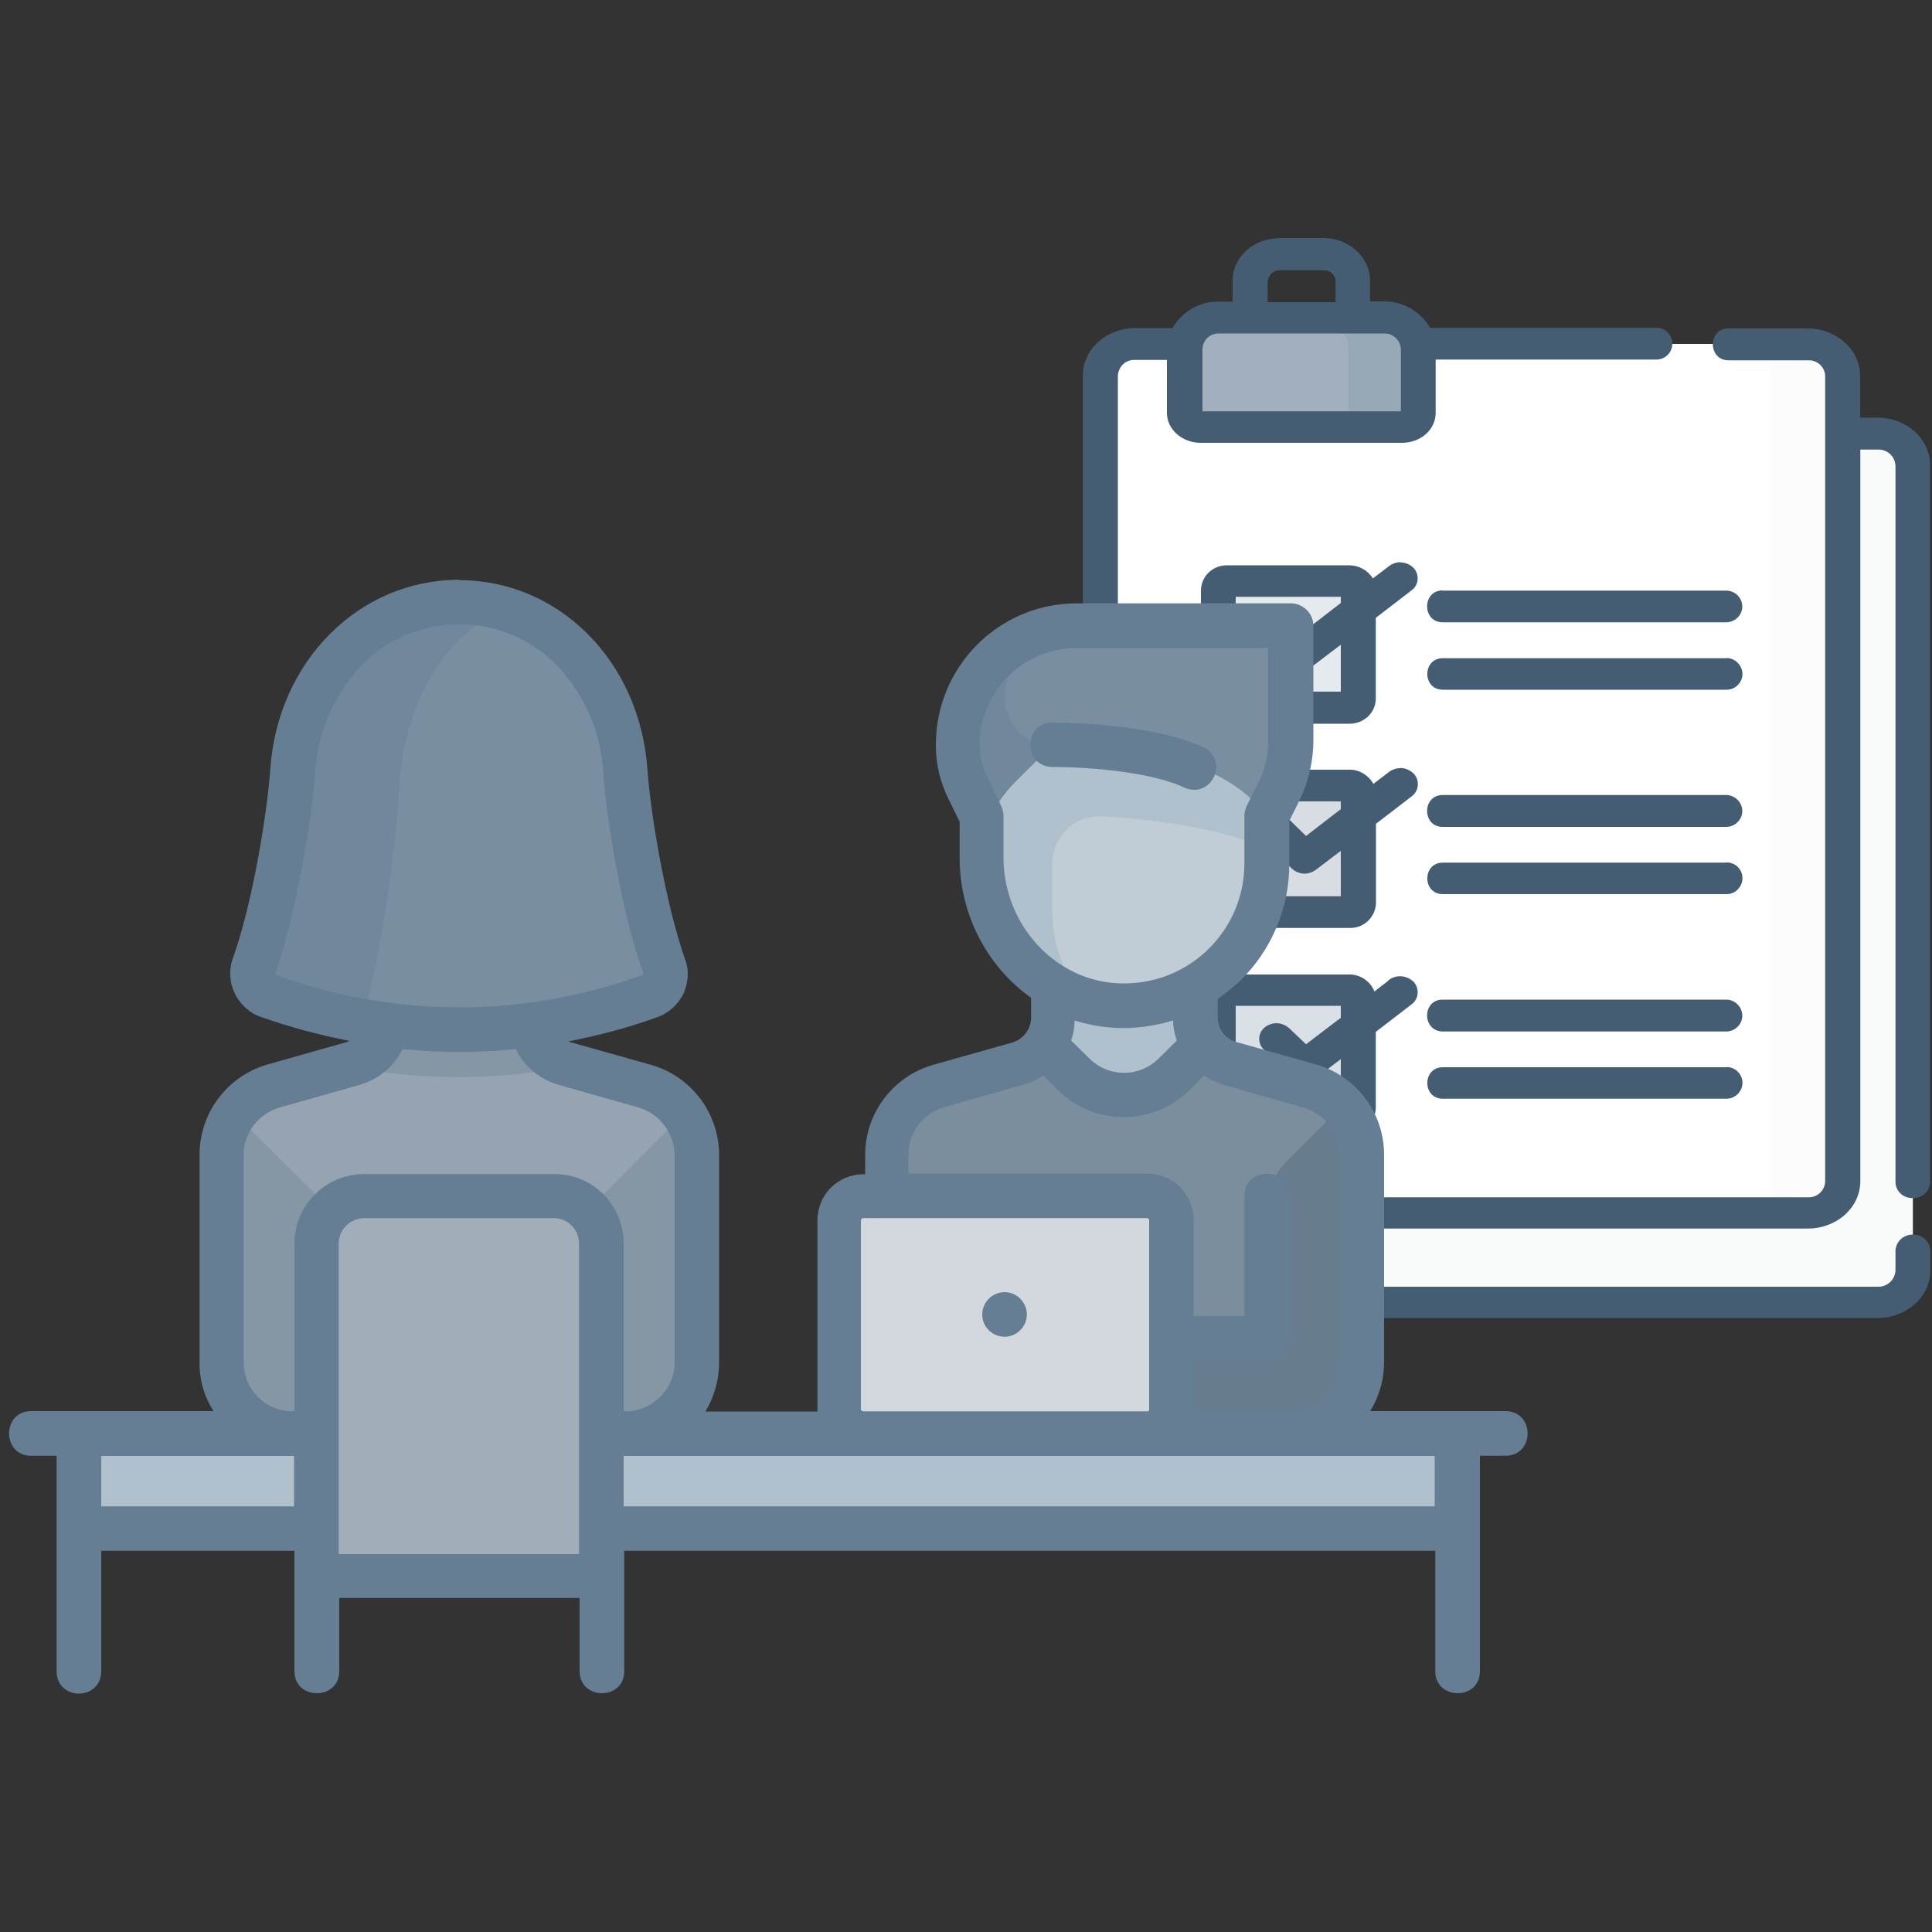 <?xml version="1.0" encoding="UTF-8"?> <svg xmlns="http://www.w3.org/2000/svg" id="_レイヤー_1" data-name="レイヤー 1" viewBox="0 0 100 100"><rect x="0" y="0" width="100" height="100" fill="#333333" stroke="none"/><defs><style> .cls-1 { fill: #f9fbfb; } .cls-1, .cls-2, .cls-3, .cls-4, .cls-5, .cls-6, .cls-7, .cls-8, .cls-9, .cls-10, .cls-11, .cls-12, .cls-13, .cls-14, .cls-15, .cls-16, .cls-17, .cls-18, .cls-19, .cls-20 { fill-rule: evenodd; } .cls-2 { fill: #fcfcfd; } .cls-3, .cls-21 { fill: #b0c1cd; } .cls-4 { fill: #96a4b1; } .cls-5 { fill: #798fa1; } .cls-6 { fill: #c0cdd7; } .cls-7 { fill: #657e93; } .cls-8 { fill: #a2b0bd; } .cls-9 { fill: #d2d8de; } .cls-10 { fill: #98a9b6; } .cls-11 { fill: #fefefe; } .cls-12 { fill: #71889c; } .cls-13 { fill: #d9e1e7; } .cls-14 { fill: #a1aeba; } .cls-15 { fill: #677c8e; } .cls-16 { fill: #d7dde3; } .cls-17 { fill: #e4eaee; } .cls-18 { fill: #7b8e9e; } .cls-19 { fill: #8596a5; } .cls-20 { fill: #445d73; } </style></defs><path class="cls-1" d="M62.4,22.45c-1,0-1.82.72-1.82,1.64v41.68c0,.9.82,1.62,1.82,1.62h34.79c1,0,1.82-.72,1.82-1.62V24.09c0-.92-.82-1.64-1.82-1.64h-34.79Z"></path><path class="cls-11" d="M58.78,17.81c-1.02,0-1.82.73-1.82,1.65v41.68c0,.9.82,1.63,1.82,1.63h34.79c1,0,1.82-.73,1.82-1.63V19.45c0-.92-.82-1.65-1.82-1.65h-34.79Z"></path><path class="cls-2" d="M91.75,17.81v44.95h1.82c1,0,1.82-.73,1.82-1.63V19.45c0-.92-.82-1.65-1.82-1.65h-1.82Z"></path><path class="cls-17" d="M63.51,30.08c-.26,0-.45.19-.45.45v5.67c0,.24.2.43.45.43.01,0,.02,0,.04,0h6.28s.02,0,.04,0c.24,0,.43-.19.45-.43v-5.67c-.02-.27-.22-.45-.45-.45h-6.35Z"></path><path class="cls-16" d="M63.51,40.67c-.26,0-.45.19-.45.43v5.67c0,.25.22.45.49.45h6.28c.26,0,.47-.2.49-.45v-5.67c-.02-.24-.22-.43-.45-.43h-6.35Z"></path><path class="cls-13" d="M63.51,51.25c-.26,0-.45.19-.45.45v5.67c0,.24.2.43.45.43.01,0,.02,0,.04,0h6.28s.02,0,.04,0c.24,0,.43-.19.45-.43v-5.67c-.02-.27-.22-.45-.45-.45h-6.35Z"></path><path class="cls-8" d="M63.12,16.46c-1,0-1.8.72-1.8,1.6v3.33c.04.42.37.73.79.73h10.52c.41,0,.77-.33.79-.74v-3.31c0-.88-.82-1.6-1.8-1.6h-8.49Z"></path><path class="cls-10" d="M67.99,16.44c.98,0,1.8.74,1.8,1.62v3.31c-.04.39-.37.71-.77.72h3.6c.42,0,.75-.33.79-.72v-3.32c0-.88-.8-1.61-1.8-1.61h-3.62ZM68.95,22.09h.07-.07Z"></path><path class="cls-20" d="M89.45,17c-1.06,0-1.06,1.65.02,1.65h4.1s.05,0,.07,0c.44,0,.82.36.83.81v41.7c-.02.45-.39.81-.83.81-.02,0-.04,0-.07,0h-34.79s-.05,0-.07,0c-.46,0-.81-.36-.85-.81v-3.35c-.05-.55-.47-.82-.9-.82s-.85.27-.9.82v3.33c0,1.35,1.21,2.45,2.72,2.45h.9v2.19c0,1.35,1.23,2.44,2.72,2.44h34.79c1.51,0,2.72-1.12,2.72-2.44v-1.06c-.05-.55-.48-.82-.9-.82s-.85.28-.9.82v1.06c-.04.46-.41.82-.88.82-.01,0-.02,0-.04,0h-34.79s-.02,0-.04,0c-.46,0-.85-.37-.86-.82v-2.19h32.07c1.51,0,2.72-1.1,2.72-2.45V23.27h.94c.47,0,.84.35.88.82v37.12c.02.46.41.8.86.8h.07c.46,0,.84-.35.86-.82V24.07c0-1.35-1.21-2.45-2.72-2.45h-.9v-2.17c0-1.35-1.23-2.45-2.72-2.45h-4.01s-.07,0-.11,0"></path><path class="cls-20" d="M66.23,12.33c-1.35,0-2.43.98-2.43,2.19v1.09h-.74c-.98,0-1.87.51-2.37,1.37h-1.92c-1.51,0-2.72,1.1-2.72,2.45v34.77c.02.48.41.82.86.82h.09c.45,0,.84-.35.86-.82V19.46c.02-.47.39-.83.83-.83.02,0,.04,0,.07,0h1.64v2.74c0,.86.79,1.55,1.74,1.55h10.43c.96,0,1.74-.68,1.74-1.55v-2.76h11.35s.05,0,.07,0c.46,0,.83-.36.83-.83,0-.43-.35-.81-.8-.81-.03,0-.07,0-.1,0h-11.64c-.5-.86-1.39-1.37-2.37-1.37h-.74v-1.09c0-1.19-1.08-2.19-2.43-2.19h-2.27ZM71.67,17.26c.44,0,.81.35.84.8v3.23h-10.27v-3.23c.02-.46.39-.8.84-.8h8.59ZM68.56,13.99c.3,0,.55.25.57.55v1.1h-3.52v-1.1h.02c.02-.3.28-.55.57-.55h2.36Z"></path><path class="cls-20" d="M74.67,30.56c-1.07,0-1.07,1.65,0,1.65.04,0,.07,0,.11,0h14.57c.44,0,.83-.36.83-.82s-.39-.82-.83-.82h-14.57s-.07,0-.11,0"></path><path class="cls-20" d="M89.38,34.07s-.06,0-.09,0h-14.5s-.07,0-.11,0c-1.07,0-1.07,1.63,0,1.63.04,0,.07,0,.11,0h14.5s.07,0,.09,0c.43,0,.81-.37.81-.81s-.38-.83-.81-.83"></path><path class="cls-20" d="M74.67,41.15c-1.07,0-1.07,1.65,0,1.65.04,0,.07,0,.11,0h14.57c.44,0,.83-.36.83-.82s-.39-.83-.83-.83c-.02,0-.04,0-.07,0h-14.5s-.07,0-.11,0"></path><path class="cls-20" d="M89.38,44.65s-.06,0-.09,0h-14.5s-.07,0-.11,0c-1.07,0-1.07,1.63,0,1.63.04,0,.07,0,.11,0h14.5s.07,0,.09,0c.43,0,.81-.37.81-.83s-.38-.81-.81-.81"></path><path class="cls-20" d="M74.67,51.74c-1.08,0-1.07,1.65.02,1.65.03,0,.06,0,.09,0h14.57c.44,0,.83-.36.83-.82s-.39-.83-.83-.83c-.02,0-.04,0-.07,0h-14.5s-.07,0-.11,0"></path><path class="cls-20" d="M89.38,55.24s-.06,0-.09,0h-14.5s-.07,0-.11,0c-1.07,0-1.07,1.63,0,1.63.04,0,.07,0,.11,0h14.5s.05,0,.07,0c.44,0,.83-.36.83-.83,0-.44-.38-.81-.81-.81"></path><path class="cls-20" d="M72.48,29.1c-.2,0-.41.07-.58.2l-.84.64c-.27-.43-.73-.68-1.23-.68h-6.32c-.73,0-1.32.54-1.35,1.28v5.67c.04.71.62,1.25,1.35,1.25h6.35c.71,0,1.32-.54,1.35-1.25v-4.23l1.86-1.43c.37-.27.41-.82.1-1.15-.2-.2-.45-.29-.7-.29M69.4,30.9v.31l-1.8,1.39-.86-.84c-.18-.17-.42-.26-.66-.26-.22,0-.44.07-.61.22-.37.29-.39.84-.06,1.15l1.45,1.41c.18.18.43.27.66.27.22,0,.43-.06.59-.2l1.29-.98v2.43h-5.44v-4.91h5.44Z"></path><path class="cls-20" d="M72.47,39.76c-.2,0-.41.07-.58.2l-.8.61c-.25-.43-.71-.73-1.22-.73h-6.39c-.71,0-1.28.55-1.32,1.26v5.67c.04.7.61,1.26,1.32,1.26.02,0,.05,0,.07,0h6.28s.05,0,.07,0c.7,0,1.28-.55,1.32-1.26v-4.13l1.86-1.43c.37-.28.41-.82.1-1.16-.2-.2-.46-.3-.71-.3M69.4,41.49v.39l-1.8,1.39-.86-.84c-.18-.17-.42-.26-.66-.26-.22,0-.44.07-.61.22-.37.27-.39.84-.06,1.15l1.45,1.41c.18.18.43.27.66.27.22,0,.43-.08.59-.2l1.29-.98v2.35h-5.44v-4.91h5.44Z"></path><path class="cls-20" d="M63.48,50.43c-.71,0-1.28.55-1.32,1.26v5.67c.04.73.62,1.27,1.35,1.27h6.35c.71,0,1.32-.54,1.35-1.27v-3.95l1.86-1.43c.37-.27.41-.82.1-1.16-.2-.19-.45-.29-.71-.29-.21,0-.41.07-.59.2v.02l-.73.57c-.21-.53-.72-.88-1.28-.88h-6.4ZM69.4,52.07v.61l-1.8,1.37-.86-.82c-.19-.17-.43-.27-.67-.27-.21,0-.42.07-.6.21-.37.29-.39.84-.06,1.15l1.45,1.43c.18.18.43.25.66.25.22,0,.43-.06.59-.2l1.29-.98v2.15h-5.44v-4.91h5.44Z"></path><path class="cls-12" d="M53.24,33.68c-2.03,0-3.69,1.64-3.69,3.67v.88c0,1.04.16,2.1.5,3.09l1.94,5.87h3.7v-13.51h-2.45Z"></path><path class="cls-5" d="M55.7,32.45c-2.04,0-3.68,1.64-3.68,3.67,0,1.36,1.09,2.45,2.45,2.45l9.81,8.59,2.17-7.6c.18-.65.28-1.34.28-2.01v-5.1h-11.04Z"></path><rect class="cls-21" x="54.47" y="50.86" width="7.36" height="7.37"></rect><path class="cls-18" d="M54.47,53.83l-5.94,1.69c-1.57.46-2.68,1.89-2.68,3.53v16.35h19.63c2.72,0,4.92-2.2,4.92-4.92v-11.43c0-1.64-1.09-3.07-2.66-3.53l-5.93-1.69-1.43,1.73c-.59.7-1.41,1.04-2.24,1.04s-1.65-.35-2.24-1.04l-1.43-1.73Z"></path><path class="cls-6" d="M55.43,38.59c-.64,0-1.26.27-1.7.72l-1.22,1.22c-1.11,1.11-1.73,2.61-1.73,4.18,0,4.06,3.3,7.37,7.37,7.37s7.37-3.3,7.37-7.37v-1.57c0-.65-.25-1.27-.72-1.73-1.89-1.85-5.36-2.7-9.28-2.82-.02,0-.05,0-.08,0"></path><path class="cls-3" d="M55.43,38.59c-.64,0-1.26.27-1.7.72l-1.22,1.22c-1.11,1.11-1.73,2.61-1.73,4.18,0,3.28,2.17,6.17,5.33,7.06-1.06-1.29-1.64-2.93-1.64-4.62v-2.45c0-1.35,1.09-2.45,2.42-2.45.05,0,.1,0,.16,0,2.47.16,6.17.58,8.41,1.66-.07-.53-.28-2.15-.67-2.51-1.89-1.85-5.36-2.7-9.28-2.82-.02,0-.05,0-.08,0"></path><path class="cls-15" d="M69.76,56.95l-3.16,3.16c-.69.69-1.08,1.62-1.08,2.61v6.54h-11.04v6.14h11.04c2.7,0,4.89-2.2,4.89-4.92v-11.43c0-.74-.23-1.48-.65-2.1"></path><path class="cls-9" d="M44.63,61.89c-.67,0-1.22.55-1.22,1.22v9.81c0,.69.55,1.22,1.22,1.22h14.73c.67,0,1.22-.53,1.22-1.22v-9.81c0-.67-.56-1.22-1.22-1.22h-14.73Z"></path><path class="cls-4" d="M20.09,52.08v.62c0,1.08-.72,2.05-1.78,2.35l-4.13,1.18c-1.59.46-2.68,1.89-2.68,3.53v10.73c0,2.04,1.66,3.68,3.7,3.68h17.18c2.03,0,3.7-1.64,3.7-3.68v-10.73c-.02-1.64-1.11-3.1-2.68-3.53l-4.13-1.18c-1.06-.32-1.78-1.29-1.78-2.4v-.58h-7.39Z"></path><path class="cls-19" d="M12.16,57.67c-.44.6-.67,1.34-.67,2.1v10.72c0,2.03,1.64,3.69,3.67,3.69h1.25v-12.28l-4.25-4.23Z"></path><path class="cls-19" d="M35.37,57.67l-4.22,4.23v12.28h1.22c2.03,0,3.67-1.66,3.67-3.69v-10.72c0-.76-.23-1.5-.67-2.1"></path><path class="cls-19" d="M20.09,52.08v.62c0,1.08-.72,2.05-1.78,2.35l-.44.12c1.96.39,3.92.58,5.91.58s3.95-.21,5.89-.58l-.39-.12c-1.08-.32-1.8-1.29-1.8-2.4v-.58h-7.39Z"></path><path class="cls-5" d="M23.78,31.21c-4.76,0-8.27,3.9-8.59,8.71-.19,2.5-.99,7.28-2.01,10.09-.21.64.11,1.34.74,1.55,3.16,1.13,6.49,1.73,9.86,1.76,3.34-.02,6.69-.62,9.86-1.76.62-.21.95-.9.74-1.55-1.04-2.82-1.82-7.6-2.01-10.09-.35-4.8-3.86-8.71-8.59-8.71"></path><path class="cls-12" d="M23.78,31.21c-4.76,0-8.27,3.93-8.59,8.71-.19,2.5-.99,7.27-2.01,10.11-.21.62.11,1.32.74,1.55,1.64.55,3.3.99,4.99,1.29-.04-.26-.04-.51.02-.76.88-3.14,1.57-8.46,1.73-11.22.23-4.46,2.4-8.2,5.47-9.3-.76-.26-1.55-.37-2.35-.37"></path><rect class="cls-21" x="4.13" y="74.18" width="71.19" height="4.89"></rect><path class="cls-14" d="M18.89,61.89c-1.36,0-2.47,1.11-2.47,2.45v17.2h14.73v-17.18c0-1.36-1.11-2.47-2.45-2.47h-9.81Z"></path><path class="cls-7" d="M54.49,37.39c-1.55,0-1.55,2.31,0,2.31.06,0,.13,0,.2,0,1.44,0,4.92.23,6.66,1.09.16.06.32.09.47.09,1.05,0,1.63-1.5.58-2.14-2.68-1.34-7.69-1.34-7.9-1.34"></path><path class="cls-7" d="M23.76,30.01c-5.17,0-9.38,4.2-9.77,9.79-.16,2.31-.93,7-1.94,9.81-.21.58-.18,1.22.1,1.8.26.56.76,1.02,1.34,1.22,1.5.53,3.05.95,4.62,1.25-.05.02-.09.02-.14.05l-4.13,1.17c-2.08.6-3.51,2.5-3.51,4.67v10.73c-.02.9.24,1.78.72,2.54H1.61c-1.52,0-1.52,2.31,0,2.31h1.32v11.15c0,.77.58,1.16,1.15,1.16s1.16-.39,1.16-1.16v-6.23h10v6.23c0,.76.58,1.14,1.16,1.14s1.16-.38,1.16-1.14v-3.79h12.44v3.79c0,.76.58,1.14,1.16,1.14s1.15-.38,1.15-1.14v-6.23h41.98v6.23c0,.76.58,1.14,1.16,1.14s1.15-.38,1.15-1.14v-11.15h1.32c1.53,0,1.53-2.31,0-2.31h-7c.47-.76.72-1.64.72-2.54v-10.73c0-2.17-1.43-4.07-3.51-4.67l-4.15-1.17c-.55-.16-.95-.67-.95-1.25v-.97c.39-.28.76-.58,1.11-.9,1.66-1.59,2.61-3.81,2.59-6.12v-2.19l.46-.93c.51-1.01.79-2.12.79-3.25v-5.94c0-.62-.53-1.15-1.16-1.15h-11.09c-4.04,0-7.29,3.28-7.29,7.32v.07c0,.95.23,1.87.65,2.73l.58,1.18v1.87c0,2.87,1.36,5.57,3.7,7.25v1.04c-.02.58-.39,1.09-.97,1.27l-4.11,1.16c-2.08.6-3.51,2.5-3.51,4.67v.99h-.09c-1.32,0-2.38,1.06-2.38,2.38v9.9h-5.8c.46-.76.71-1.64.71-2.54v-10.73c0-2.17-1.43-4.07-3.51-4.67l-4.16-1.17s-.07-.02-.12-.05c1.55-.3,3.1-.71,4.59-1.25.6-.21,1.08-.67,1.36-1.22.25-.58.3-1.22.07-1.8-.99-2.82-1.78-7.51-1.94-9.81-.39-5.59-4.57-9.79-9.74-9.79M28.68,63.05c.71,0,1.29.6,1.29,1.32v16.07h-12.44v-16.07c0-.72.6-1.32,1.32-1.32h9.84ZM74.26,77.97h-41.98v-2.61h41.98v2.61ZM15.22,77.97H5.24v-2.61h9.98v2.61ZM62.34,55.68c.3.21.65.35.99.47l4.14,1.18c1.1.32,1.84,1.32,1.84,2.45v10.73c0,1.41-1.13,2.54-2.54,2.54h-4.99v-2.61h3.79c.62,0,1.16-.53,1.16-1.16v-7.39c0-.76-.58-1.14-1.16-1.14s-1.16.38-1.16,1.14v6.23h-2.63v-4.99c0-1.32-1.07-2.38-2.38-2.38h-12.38v-.99c0-1.13.74-2.13,1.85-2.45l4.13-1.18c.37-.11.7-.25.99-.47l.74.74c.95.95,2.19,1.42,3.43,1.42s2.48-.47,3.43-1.42l.74-.74ZM59.41,63.05s.07.05.07.1v9.83s-.02.07-.07.07h-14.75s-.1-.05-.1-.07v-9.83s.05-.1.1-.1h14.75ZM26.69,54.3c.44.9,1.25,1.57,2.22,1.85l4.16,1.18c1.08.32,1.82,1.32,1.85,2.45v10.73c0,1.41-1.16,2.54-2.54,2.54h-.1v-8.68c0-2-1.59-3.6-3.56-3.6h-9.88c-1.99,0-3.6,1.62-3.6,3.6v8.68h-.09c-1.41,0-2.54-1.13-2.54-2.54v-10.73c0-1.13.76-2.13,1.85-2.45l4.16-1.18c.97-.28,1.78-.95,2.22-1.85.98.1,1.96.15,2.93.15s1.95-.05,2.93-.15M60.72,52.82c0,.35.07.69.19,1.04l-.94.93c-.5.49-1.14.74-1.79.74s-1.3-.25-1.79-.74l-.95-.93c.12-.35.18-.69.18-1.04.74.23,1.53.37,2.28.39h.28c.85,0,1.71-.14,2.54-.39M23.75,32.31c1.87,0,3.74.73,5.14,2.2,1.39,1.5,2.22,3.42,2.33,5.45.16,2.45.99,7.43,2.08,10.43v.02s-.02.02-.04.05c-3.07,1.12-6.29,1.68-9.5,1.68s-6.42-.56-9.48-1.68c-.02-.02-.04-.02-.04-.05v-.02c1.09-3,1.89-7.99,2.08-10.43.11-2.04.95-3.95,2.33-5.45,1.38-1.47,3.25-2.2,5.11-2.2M65.64,33.54v4.78c0,.79-.18,1.54-.53,2.24l-.58,1.15c-.07.16-.12.35-.12.51v2.47c0,3.44-2.79,6.21-6.21,6.21-.07,0-.14,0-.21,0-3.35-.09-6.05-3.02-6.05-6.53v-2.15c0-.16-.05-.34-.12-.51l-.69-1.43c-.28-.53-.42-1.11-.42-1.68v-.05c0-2.77,2.24-4.99,5.01-5.01h9.91Z"></path><path class="cls-7" d="M52,66.88c-.62,0-1.16.51-1.16,1.16s.53,1.15,1.16,1.15,1.15-.53,1.15-1.15-.51-1.16-1.15-1.16"></path></svg> 